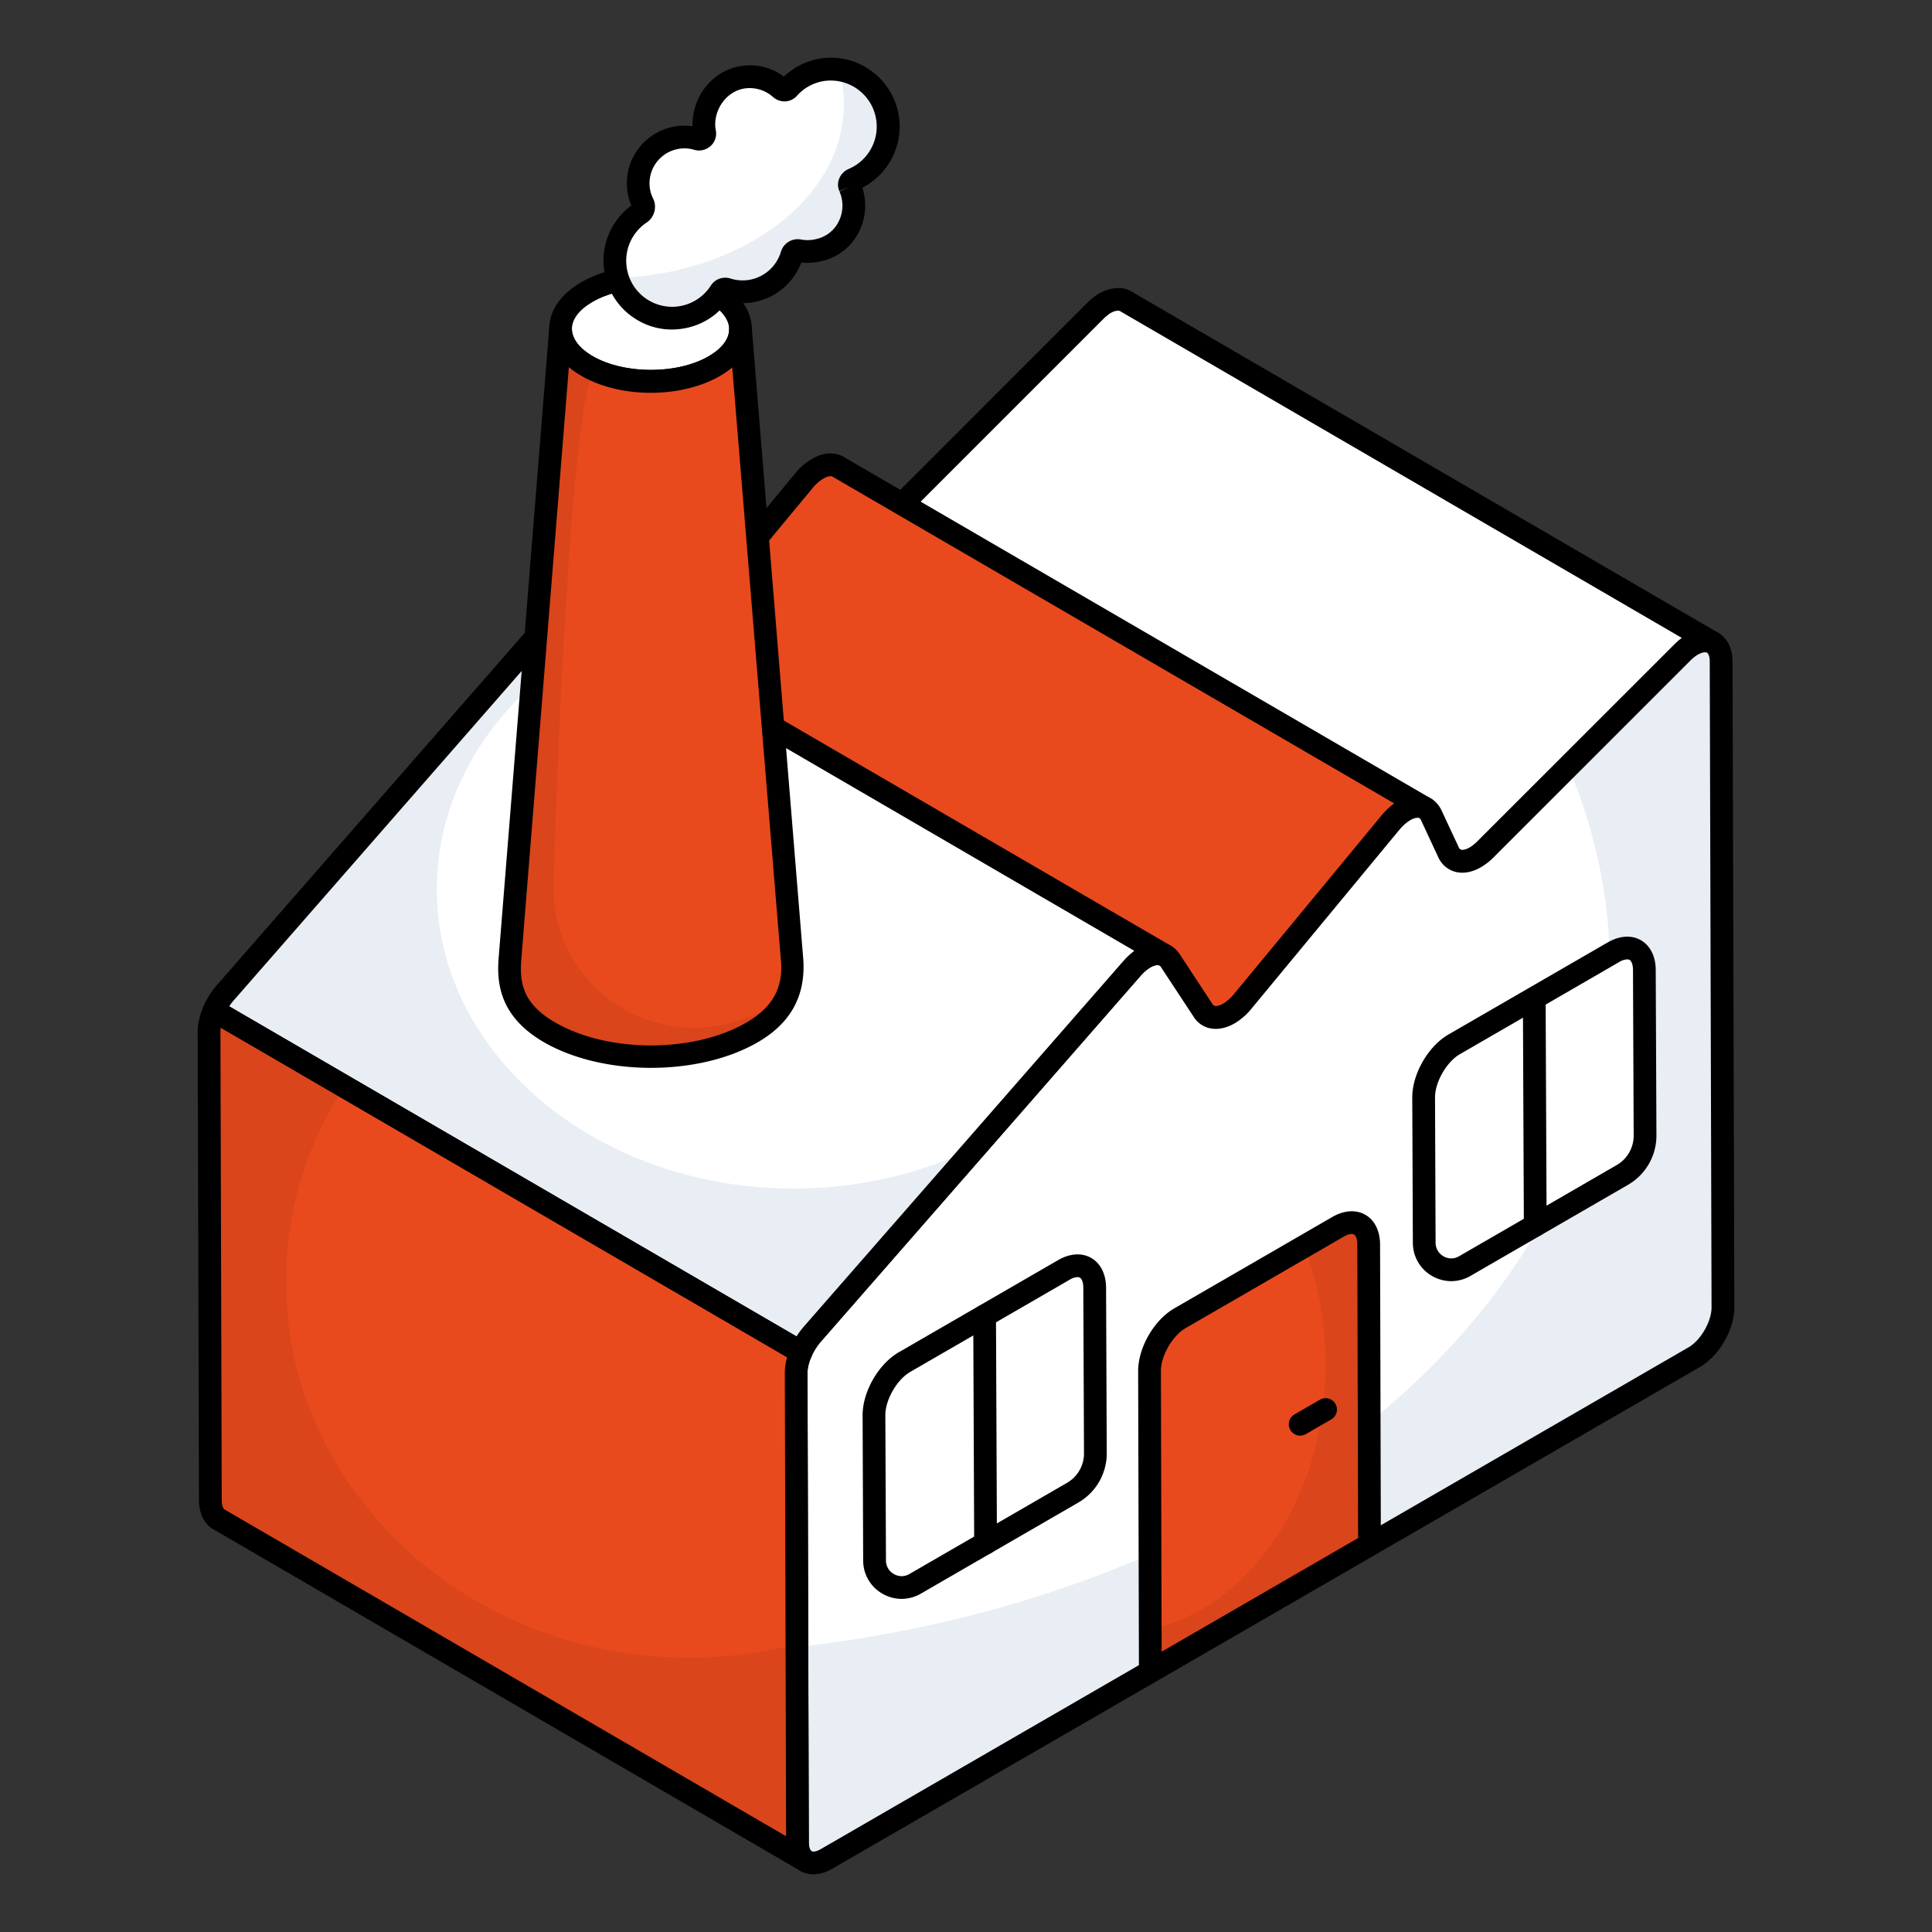 <svg xmlns="http://www.w3.org/2000/svg" xmlns:xlink="http://www.w3.org/1999/xlink" width="512" height="512" x="0" y="0" viewBox="0 0 68 68" style="enable-background:new 0 0 512 512" xml:space="preserve" class=""><rect x="0" y="0" width="68" height="68" fill="#333333" stroke="none"/><g><path fill="#ffffff" d="M60.287 22.625c-.188-.108-.447-.09-.725.072a1.577 1.577 0 0 0-.349.277l-6.936 6.93a1.882 1.882 0 0 1-.35.277c-.277.153-.536.18-.724.063l-20.656-12.02c.188.107.447.09.716-.072.116-.063.241-.152.349-.269l6.936-6.938c.116-.116.241-.206.349-.278.277-.152.537-.17.725-.063z" opacity="1" data-original="#ffffff" class=""></path><path d="M51.467 30.717a.887.887 0 0 1-.475-.133L30.346 18.569a.4.4 0 0 1 .4-.692c.047.026.165.019.31-.067.08-.045.177-.107.26-.198l6.949-6.95c.135-.137.282-.242.408-.327.426-.234.832-.259 1.147-.078l20.668 12.022a.4.4 0 0 1-.4.694c-.048-.03-.161-.027-.324.069a1.187 1.187 0 0 0-.267.214l-6.937 6.93c-.13.13-.268.24-.421.335-.237.13-.464.196-.672.196zM31.633 18.393l19.771 11.505c.053.035.172.021.331-.067a1.5 1.5 0 0 0 .26-.21l6.936-6.93c.093-.094.182-.172.268-.236L39.421 10.95c-.047-.026-.164-.024-.332.068-.058.04-.161.113-.257.209l-6.937 6.939c-.074.08-.163.157-.262.227z" fill="#000000" opacity="1" data-original="#000000" class=""></path><path fill="#e84a1e" d="M50.165 28.451c-.197-.107-.457-.08-.734.072a2.062 2.062 0 0 0-.483.421l-5.21 6.31c-.151.18-.321.323-.483.422-.268.152-.536.18-.725.072l-20.665-12.03c.197.117.457.09.725-.071.17-.09.331-.233.484-.422l5.217-6.301a1.72 1.72 0 0 1 .484-.421c.268-.162.537-.189.725-.072z" opacity="1" data-original="#ffd63c" class=""></path><path d="M42.79 36.213a.919.919 0 0 1-.458-.117L21.67 24.068l-.008-.005a.4.4 0 0 1 .404-.69l.004.002c.062.035.182.009.314-.071.136-.073.257-.18.379-.33l5.22-6.305c.176-.219.384-.398.598-.517.385-.231.812-.258 1.129-.062l20.656 12.015a.4.4 0 0 1-.392.698c-.07-.041-.204-.011-.351.07a1.684 1.684 0 0 0-.371.33l-5.205 6.307c-.175.206-.375.38-.582.507-.23.13-.461.196-.675.196zM22.955 23.89l19.776 11.511c.038.02.16.022.328-.074.122-.075.258-.195.374-.332l5.206-6.307c.133-.157.282-.296.436-.409L29.3 16.776c-.046-.028-.16-.027-.318.07-.135.075-.265.19-.378.329L23.38 23.48a2.17 2.17 0 0 1-.426.41z" fill="#000000" opacity="1" data-original="#000000" class=""></path><path fill="#ffffff" d="M40.288 33.706c.36-.208.71-.188.895.093l1.172 1.781c.187.284.537.302.897.094.164-.095.33-.238.485-.423l5.212-6.304c.154-.186.32-.327.485-.422.395-.229.777-.184.943.173l.609 1.304c.164.352.54.406.94.176.115-.067.233-.159.348-.274l6.935-6.933a1.72 1.72 0 0 1 .351-.276c.54-.311 1.016-.085 1.018.584l.065 22.728c.001.647-.45 1.437-1.012 1.761L29.088 65.43c-.566.328-1.021.062-1.023-.584l-.047-16.503c0-.447.218-.978.568-1.38l11.258-12.88c.143-.163.294-.29.444-.376z" opacity="1" data-original="#ffffff" class=""></path><path fill="#e9edf4" d="M60.643 46.011c0 .645-.448 1.434-1.012 1.757L29.085 65.427c-.563.331-1.02.062-1.02-.583l-.018-6.875C44.256 56.167 56.66 46.146 56.66 34.062c0-2.465-.51-4.84-1.468-7.072l4.019-4.016c.116-.116.232-.215.349-.278.537-.313 1.02-.09 1.02.583z" opacity="1" data-original="#e9edf4" class=""></path><path d="M28.628 65.969a.912.912 0 0 1-.463-.12c-.316-.183-.499-.548-.5-1.003l-.047-16.503c-.002-.538.253-1.168.666-1.644l11.259-12.88c.166-.19.35-.345.544-.459.559-.322 1.132-.234 1.43.218l1.172 1.782c.08.121.298.006.363-.033.128-.073.258-.188.376-.33l5.213-6.305c.181-.217.38-.39.591-.513.327-.189.665-.244.952-.152.247.078.439.251.556.502l.608 1.304c.03.063.06.073.072.077.055.016.16.006.305-.079.09-.052.18-.122.266-.21l6.935-6.933c.14-.14.287-.255.436-.34.393-.227.801-.25 1.118-.07.186.107.497.378.499 1l.064 22.729c.002.787-.53 1.713-1.212 2.107L29.288 65.776a1.332 1.332 0 0 1-.66.193zm11.86-31.916a1.378 1.378 0 0 0-.342.293l-11.26 12.88c-.284.328-.469.766-.467 1.114l.047 16.504c0 .188.053.285.098.311.05.028.16.023.324-.072L59.43 47.422c.433-.251.813-.911.811-1.413l-.064-22.729c0-.186-.052-.282-.096-.307-.052-.03-.168-.02-.321.069-.09.05-.179.121-.269.212l-6.934 6.934a2.137 2.137 0 0 1-.433.335c-.322.189-.66.24-.944.15a.924.924 0 0 1-.558-.502l-.607-1.304c-.03-.063-.06-.073-.073-.077-.053-.017-.162-.005-.31.081-.126.074-.257.19-.376.332l-5.212 6.303a2.247 2.247 0 0 1-.593.515c-.556.32-1.13.235-1.43-.22l-1.172-1.782c-.079-.117-.297-.003-.362.034z" fill="#000000" opacity="1" data-original="#000000" class=""></path><path fill="#e84a1e" d="M28.023 48.342c-.005-.238.06-.498.17-.75L7.533 35.57c-.11.253-.176.514-.176.751l.044 16.503c.01.322.117.546.305.654l20.656 12.02c-.188-.107-.295-.331-.295-.654z" opacity="1" data-original="#ffd63c" class=""></path><path fill="#da451b" d="M28.36 65.498 7.704 53.478c-.188-.108-.295-.332-.304-.654L7.355 36.32c0-.233.072-.502.179-.753l4.591 2.672a12.487 12.487 0 0 0-2.058 6.866c0 7.314 6.354 13.24 14.203 13.24 1.307 0 2.578-.162 3.777-.476l.018 6.974c0 .323.107.547.295.654z" opacity="1" data-original="#f4c531" class=""></path><path fill="#ffffff" d="m28.587 46.961 11.258-12.88c.144-.162.296-.287.44-.377.276-.152.536-.18.724-.072l-20.656-12.02c-.188-.117-.457-.09-.725.072-.152.08-.305.215-.439.376L7.93 34.941a2.417 2.417 0 0 0-.396.629l20.658 12.022a2.5 2.5 0 0 1 .395-.63z" opacity="1" data-original="#ffffff" class=""></path><path fill="#e9edf4" d="M27.935 41.833c2.35 0 4.55-.54 6.44-1.49l-5.79 6.62c-.16.19-.29.41-.39.63l-20.66-12.02c.1-.23.23-.45.4-.63l11.25-12.88c.14-.16.29-.3.44-.38.27-.16.54-.19.73-.07l1.1.64c-3.65 1.85-6.08 5.21-6.08 9.04 0 5.82 5.62 10.54 12.56 10.54z" opacity="1" data-original="#e9edf4" class=""></path><path d="M28.192 47.992a.397.397 0 0 1-.2-.054L7.332 35.916a.399.399 0 0 1-.165-.506 2.77 2.77 0 0 1 .464-.734l11.257-12.88c.165-.198.357-.362.551-.466.381-.23.808-.257 1.124-.057L41.21 33.287a.4.4 0 0 1-.401.693c-.048-.028-.171-.014-.332.075a1.672 1.672 0 0 0-.332.29L28.889 47.225c-.131.151-.245.334-.33.528a.397.397 0 0 1-.367.24zM8.068 35.42l19.967 11.618c.075-.12.16-.234.25-.338l.001-.002 11.259-12.88c.12-.135.247-.253.38-.352L20.152 21.958c-.046-.03-.159-.027-.317.068-.12.065-.232.163-.337.29L8.231 35.205a1.838 1.838 0 0 0-.163.213z" fill="#000000" opacity="1" data-original="#000000" class=""></path><path d="M28.363 65.898a.405.405 0 0 1-.198-.052l-.012-.007L7.506 53.823c-.179-.101-.486-.368-.503-.989l-.046-16.512c0-.282.073-.596.211-.912a.397.397 0 0 1 .242-.22.396.396 0 0 1 .325.035l20.659 12.021c.175.103.247.32.165.506-.092.21-.14.413-.136.583v.006l.045 16.502c0 .155.034.271.09.306l.006.003a.4.4 0 0 1-.2.746zM7.77 36.17c-.007.053-.011.103-.011.151l.045 16.501c.004.153.043.275.102.308l19.762 11.5-.045-16.284a2.013 2.013 0 0 1 .081-.575z" fill="#000000" opacity="1" data-original="#000000" class=""></path><path fill="#e84a1e" d="M47.096 43.18c.595-.345 1.076-.063 1.078.621l.028 10.564-7.715 4.46-.028-10.563c-.002-.684.482-1.524 1.071-1.864z" opacity="1" data-original="#ffd63c" class=""></path><path fill="#da451b" d="m48.205 54.363-7.72 4.46v-1.48c3.51-.75 6.17-4.64 6.17-9.32 0-1.49-.27-2.9-.75-4.15l1.19-.69c.6-.35 1.08-.07 1.08.62z" opacity="1" data-original="#f4c531" class=""></path><path d="M40.487 59.227a.404.404 0 0 1-.4-.4l-.028-10.564c-.002-.826.556-1.798 1.271-2.212l5.566-3.219c.412-.237.833-.264 1.16-.075.328.188.516.568.518 1.043l.028 10.564a.402.402 0 0 1-.2.348l-7.715 4.46a.405.405 0 0 1-.2.055zm6.809-15.702-5.566 3.22c-.465.269-.873.977-.87 1.516l.026 9.873 6.915-4-.028-10.332c0-.21-.06-.32-.117-.352-.053-.033-.18-.03-.36.075z" fill="#000000" opacity="1" data-original="#000000" class=""></path><path fill="#ffffff" d="m46.656 49.611-.894.518" opacity="1" data-original="#ffffff" class=""></path><path d="M45.762 50.53a.401.401 0 0 1-.2-.748l.894-.517a.4.4 0 0 1 .4.693l-.894.518a.4.4 0 0 1-.2.053z" fill="#000000" opacity="1" data-original="#000000" class=""></path><path fill="#ffffff" d="M37.444 44.697c.594-.343 1.083-.062 1.086.625l.024 5.828c.002.572-.301 1.1-.795 1.386l-5.551 3.21a.95.95 0 0 1-1.426-.82l-.021-5.11c-.003-.688.482-1.533 1.077-1.877z" opacity="1" data-original="#ffffff" class=""></path><path d="M31.732 56.275c-.23 0-.461-.06-.671-.181a1.338 1.338 0 0 1-.68-1.166l-.02-5.11c-.004-.832.557-1.81 1.277-2.225l5.606-3.242c.41-.237.832-.265 1.162-.076s.522.57.524 1.045l.024 5.828a2 2 0 0 1-.995 1.734l-5.55 3.21a1.349 1.349 0 0 1-.677.183zm6.193-11.325a.603.603 0 0 0-.28.093v.001l-5.607 3.242c-.47.272-.88.985-.877 1.527l.022 5.11c0 .2.103.378.276.477.176.101.377.1.549 0l5.55-3.21c.369-.213.597-.61.595-1.039l-.024-5.827c0-.177-.047-.312-.12-.354a.17.17 0 0 0-.084-.02zm-.48-.253h.01z" fill="#000000" opacity="1" data-original="#000000" class=""></path><path d="M34.688 54.71c-.22 0-.399-.179-.4-.398l-.033-7.994a.4.4 0 0 1 .398-.402h.002c.22 0 .4.179.4.398l.034 7.994a.394.394 0 0 1-.4.402z" fill="#000000" opacity="1" data-original="#000000" class=""></path><path fill="#ffffff" d="M56.79 33.514c.595-.344 1.083-.063 1.086.624l.024 5.829c.002.571-.301 1.1-.795 1.386l-5.551 3.21a.95.95 0 0 1-1.426-.821l-.02-5.11c-.003-.688.481-1.532 1.076-1.876z" opacity="1" data-original="#ffffff" class=""></path><path d="M51.08 45.092c-.231 0-.462-.06-.672-.18a1.34 1.34 0 0 1-.68-1.168l-.021-5.11c-.003-.832.558-1.809 1.277-2.225l5.607-3.242v.001c.409-.236.833-.265 1.162-.076.33.19.521.57.523 1.045l.025 5.828a2.001 2.001 0 0 1-.996 1.734l-5.551 3.21c-.211.122-.443.183-.675.183zm6.191-11.325a.603.603 0 0 0-.28.092v.001l-5.606 3.243c-.47.27-.88.985-.877 1.528l.02 5.11c.001.198.105.377.278.476.173.1.374.1.548-.001l5.55-3.21c.37-.213.598-.61.596-1.038l-.024-5.827c0-.177-.047-.313-.12-.355a.17.17 0 0 0-.085-.02zm-.48-.253h.01z" fill="#000000" opacity="1" data-original="#000000" class=""></path><path d="M54.035 43.526c-.22 0-.4-.178-.4-.398l-.034-7.993c-.001-.222.164-.38.4-.403.22 0 .4.18.4.399l.035 7.993a.4.4 0 0 1-.399.402h-.002z" fill="#000000" opacity="1" data-original="#000000" class=""></path><path fill="#ffffff" d="M25.127 10.285c1.241.718 1.25 1.882.018 2.6-1.233.718-3.239.717-4.48-.001-1.24-.718-1.248-1.882-.015-2.6 1.232-.717 3.237-.716 4.477.001z" opacity="1" data-original="#ffffff" class=""></path><path d="M22.91 13.826c-.879 0-1.759-.199-2.445-.596-.732-.423-1.134-1.01-1.135-1.65 0-.639.397-1.222 1.12-1.642 1.362-.792 3.503-.793 4.877 0 .732.423 1.135 1.01 1.136 1.652 0 .638-.396 1.22-1.117 1.64-.682.397-1.559.596-2.437.596zm-.026-3.676c-.742 0-1.483.16-2.032.48-.466.271-.722.607-.722.948 0 .34.268.69.735.96 1.11.64 2.978.643 4.078.001.465-.27.721-.607.72-.948 0-.34-.268-.69-.736-.96-.555-.32-1.3-.48-2.043-.48z" fill="#000000" opacity="1" data-original="#000000" class=""></path><path fill="#e84a1e" d="M26.475 36.335c-1.963 1.143-5.156 1.143-7.131 0-1.242-.72-1.705-1.72-1.39-2.649l1.775-22.1c.003.47.315.941.937 1.299 1.239.717 3.245.717 4.479 0 .617-.36.921-.83.919-1.299l1.814 22.249.018.075c.187.863-.284 1.766-1.421 2.425z" opacity="1" data-original="#ffd63c" class=""></path><path fill="#da451b" d="M27.84 34.858c-.187.542-.641 1.059-1.366 1.478-1.962 1.142-5.155 1.142-7.13 0-1.242-.72-1.706-1.722-1.39-2.651l1.775-22.1c.003.47.316.942.937 1.298.084.05.172.096.266.137-.892.879-1.442 16.963-1.442 18.297 0 2.68 2.22 4.854 4.96 4.854a4.988 4.988 0 0 0 3.39-1.313z" opacity="1" data-original="#f4c531" class=""></path><path d="M22.914 37.585c-1.363 0-2.728-.302-3.77-.903-1.569-.91-1.673-2.098-1.588-3.032l1.774-22.096c.017-.214.19-.41.413-.367a.4.4 0 0 1 .386.396c.002.339.27.688.736.955 1.11.643 2.977.642 4.078.001.467-.272.723-.61.72-.95a.4.4 0 0 1 .383-.402c.215.001.4.152.416.367l1.814 22.249c.073 1.286-.472 2.224-1.6 2.878-1.035.602-2.398.904-3.762.904zm-2.892-24.662-1.67 20.796c-.083.927.086 1.629 1.192 2.27 1.863 1.076 4.882 1.076 6.73 0 .873-.507 1.262-1.16 1.222-2.061l-1.724-20.996a3.098 3.098 0 0 1-.425.298c-1.368.793-3.512.795-4.881 0a2.935 2.935 0 0 1-.444-.307z" fill="#000000" opacity="1" data-original="#000000" class=""></path><path fill="#ffffff" d="m29.91 6.57.005.011c.367.844-.03 1.849-.894 2.163a1.689 1.689 0 0 1-.906.078.213.213 0 0 0-.243.148 1.814 1.814 0 0 1-1.378 1.263c-.31.064-.621.041-.905-.05a.202.202 0 0 0-.235.084 2.009 2.009 0 0 1-1.301.889 2.01 2.01 0 0 1-2.371-1.579 2.02 2.02 0 0 1 .856-2.077.267.267 0 0 0 .088-.342 1.622 1.622 0 0 1 1.135-2.301c.27-.058.54-.042.787.033.14.043.283-.083.254-.227a1.444 1.444 0 0 1-.022-.429c.067-.736.602-1.381 1.33-1.509.51-.089 1.007.07 1.367.394.08.072.203.067.274-.013a2.014 2.014 0 0 1 1.104-.635 2.019 2.019 0 0 1 1.175 3.843c-.102.043-.164.154-.12.256z" opacity="1" data-original="#ffffff" class=""></path><path fill="#e9edf4" d="m29.911 6.57.005.012c.367.843-.033 1.847-.895 2.16-.31.116-.619.137-.907.08a.217.217 0 0 0-.244.148 1.81 1.81 0 0 1-2.28 1.215.202.202 0 0 0-.235.082c-.289.446-.746.781-1.303.888a2.004 2.004 0 0 1-2.317-1.371c4.44-.165 7.966-2.834 7.966-6.106a4.68 4.68 0 0 0-.165-1.223c.82.12 1.518.735 1.69 1.599a2.021 2.021 0 0 1-1.195 2.26c-.103.04-.165.152-.12.256z" opacity="1" data-original="#e9edf4" class=""></path><path d="M23.647 11.598c-.47 0-.928-.138-1.328-.405a2.404 2.404 0 0 1-1.029-1.537 2.409 2.409 0 0 1 .93-2.422 2.03 2.03 0 0 1 2.153-2.792c-.002-.079.001-.16.008-.242.088-.946.77-1.713 1.659-1.868a1.984 1.984 0 0 1 1.55.364 2.401 2.401 0 0 1 1.184-.616c1.306-.267 2.579.592 2.843 1.896a2.42 2.42 0 0 1-1.265 2.629c.152.466.13.984-.067 1.442a1.946 1.946 0 0 1-1.128 1.073 2.153 2.153 0 0 1-.955.12 2.209 2.209 0 0 1-2.595 1.365c-.36.494-.88.826-1.476.944a2.467 2.467 0 0 1-.484.049zm.444-6.375a1.228 1.228 0 0 0-1.206 1.468c.02.1.054.199.1.29a.67.67 0 0 1-.224.851 1.615 1.615 0 0 0-.688 1.665 1.615 1.615 0 0 0 2.946.554.602.602 0 0 1 .691-.248c.23.072.473.086.704.039a1.416 1.416 0 0 0 1.074-.987.616.616 0 0 1 .702-.425c.23.043.461.022.694-.062.3-.11.537-.336.666-.638a1.25 1.25 0 0 0-.002-.99l.362-.17-.366.161a.568.568 0 0 1-.007-.445.625.625 0 0 1 .339-.342 1.62 1.62 0 0 0-.943-3.08c-.344.07-.65.245-.882.507a.593.593 0 0 1-.412.198.62.62 0 0 1-.432-.155 1.23 1.23 0 0 0-1.028-.295c-.528.093-.948.577-1.001 1.152-.01.112-.005.213.015.31a.59.59 0 0 1-.184.56.609.609 0 0 1-.578.131 1.168 1.168 0 0 0-.34-.05zm1.601 5.258c0 .001 0 .002-.002.003l.002-.003zm2.564-1.399-.001.002v-.002zm2.02-2.675v.002-.002zM27.742 2.82l.002.002-.002-.002z" fill="#000000" opacity="1" data-original="#000000" class=""></path></g></svg>